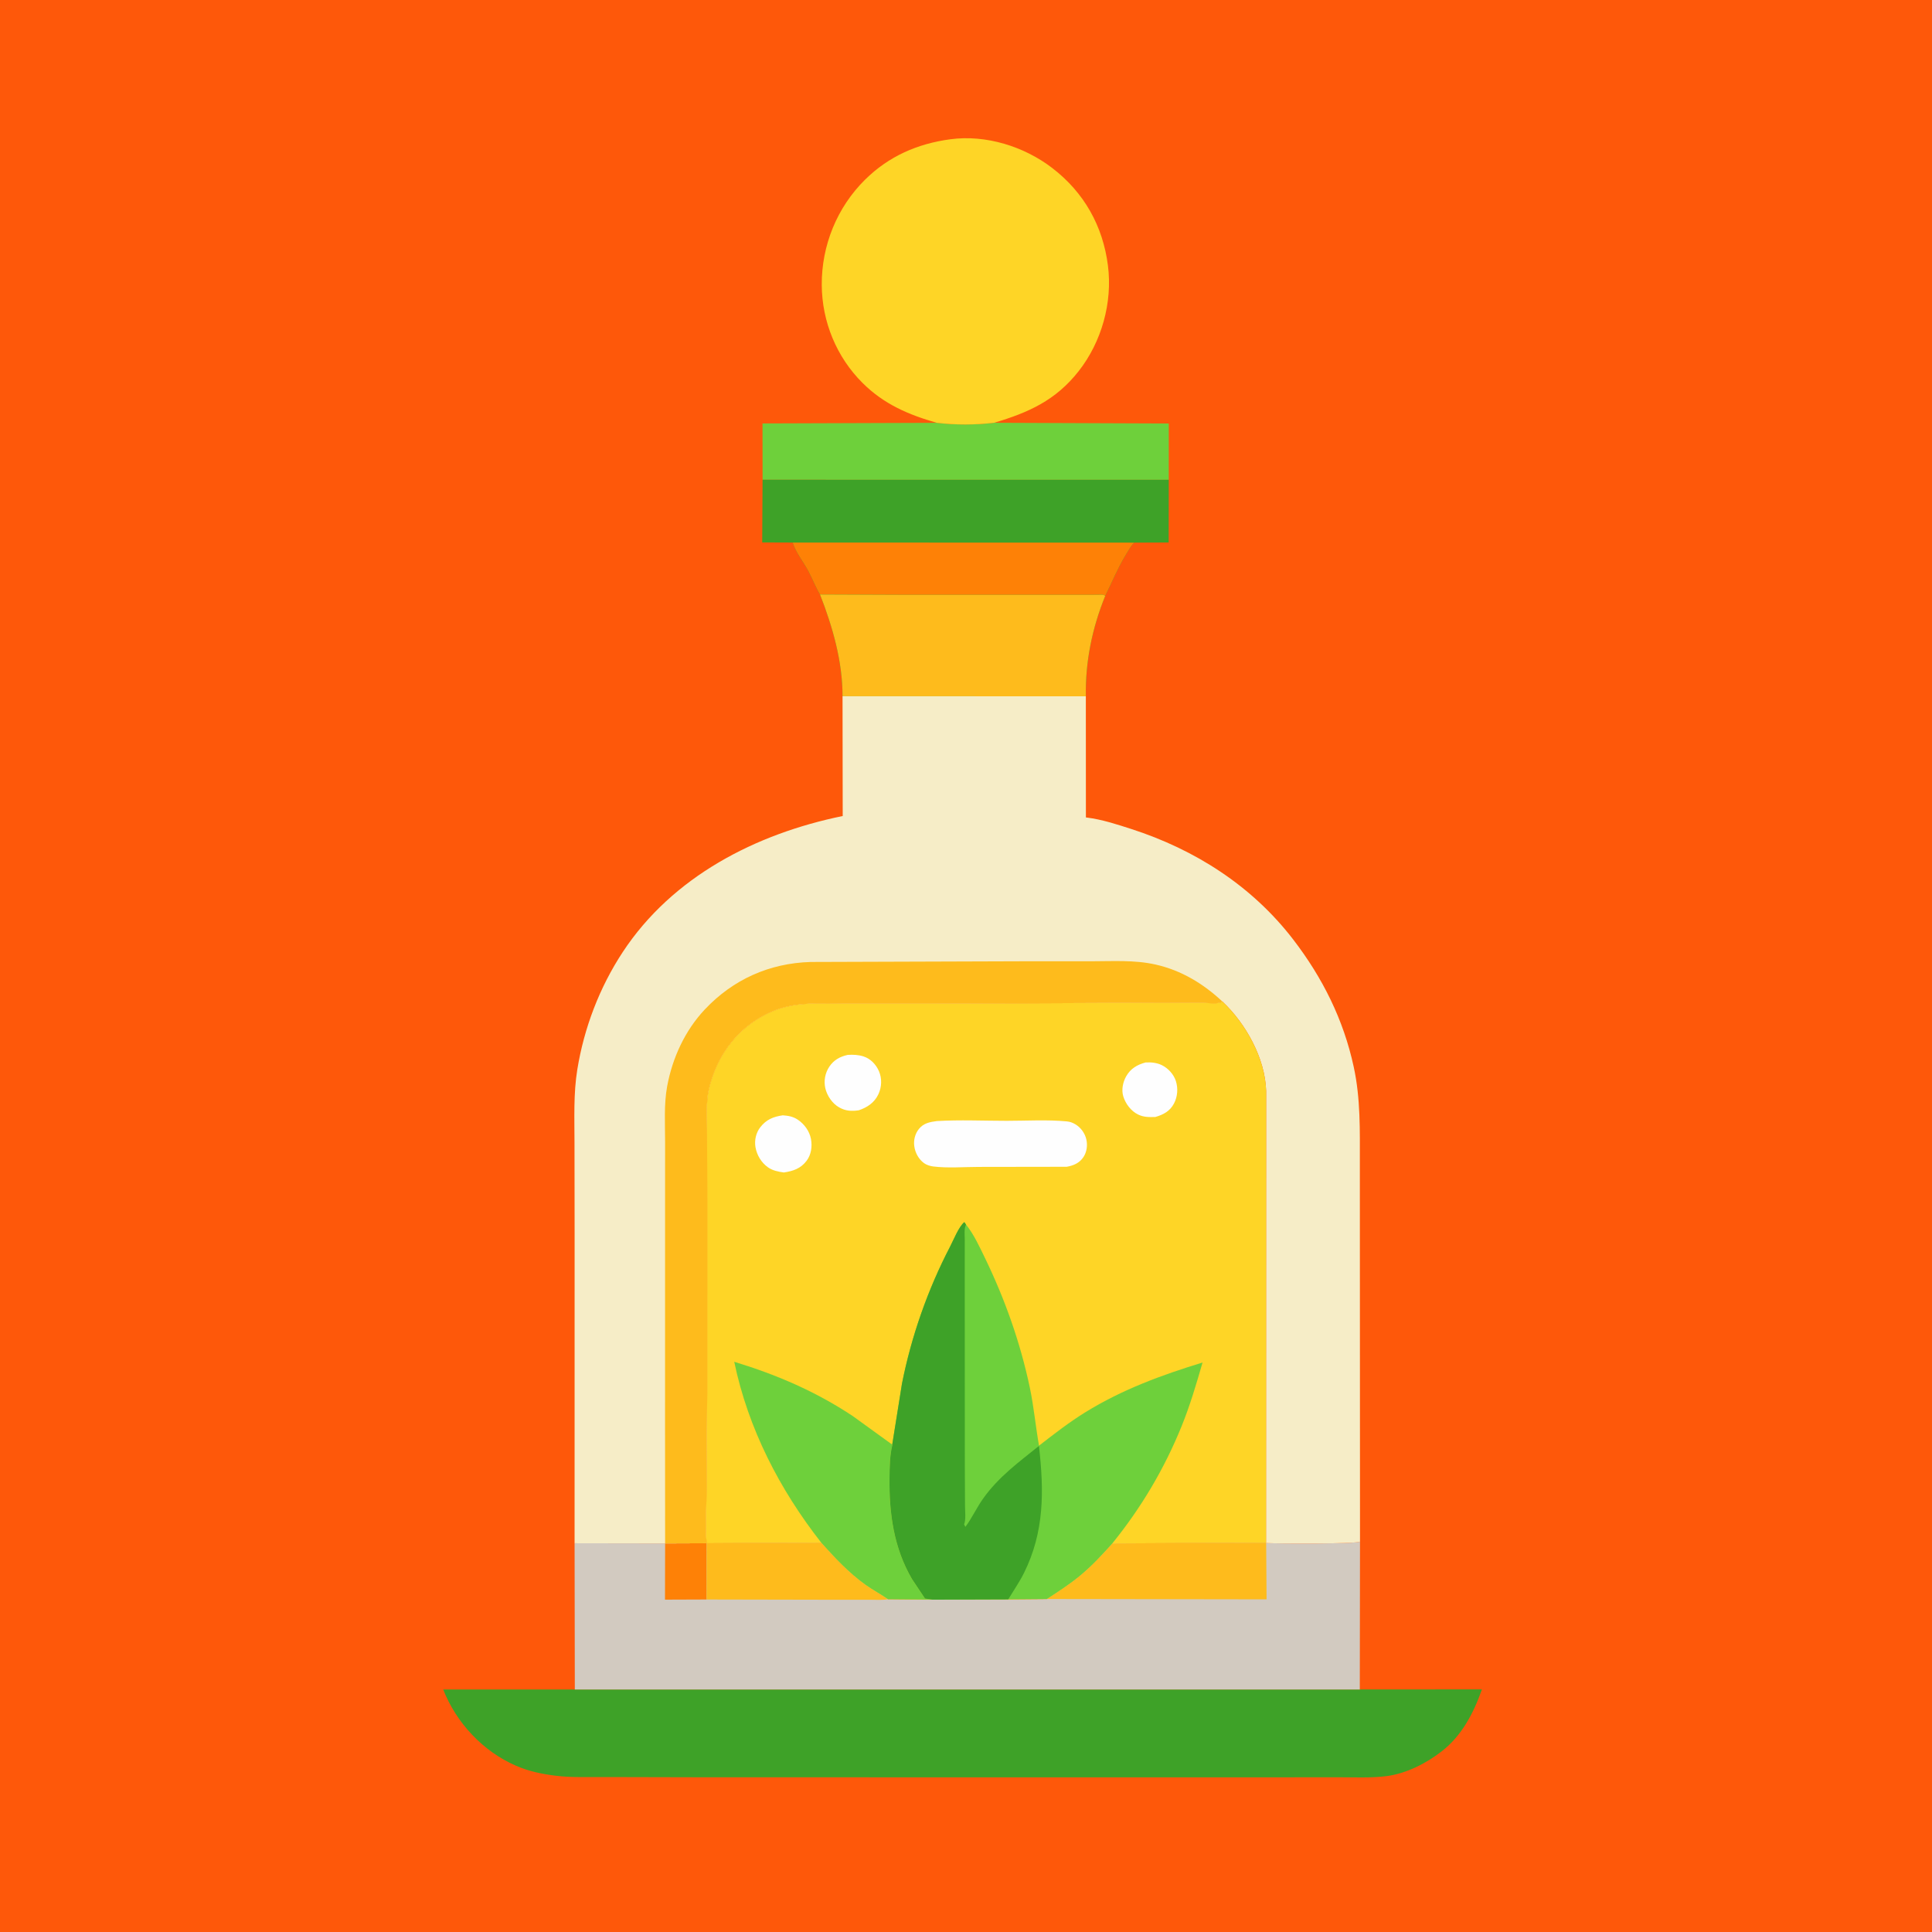 <svg version="1.1" xmlns="http://www.w3.org/2000/svg" style="display: block;" viewBox="0 0 2048 2048" width="1024" height="1024">
<path transform="translate(0,0)" fill="rgb(254,88,10)" d="M -0 -0 L 2048 0 L 2048 2048 L -0 2048 L -0 -0 z"/>
<path transform="translate(0,0)" fill="rgb(110,208,59)" d="M 1053.77 448.162 L 1238.96 448.915 L 1238.93 508.628 L 808.367 508.579 L 808.282 448.858 L 993.1 448.215 C 1013.02 450.593 1033.84 450.483 1053.77 448.162 z"/>
<path transform="translate(0,0)" fill="rgb(254,213,38)" d="M 993.1 448.215 C 962.983 439.624 936.884 428.402 914.309 405.909 C 886.724 378.426 871.318 340.941 871.094 302.023 C 870.853 260.252 887.26 219.832 916.985 190.469 C 942.17 165.59 972.561 152.341 1007.29 147.64 C 1045.04 142.53 1085.62 155.197 1115.48 178.148 C 1149.19 204.057 1169.12 239.532 1174.46 281.514 C 1179.46 320.728 1167.81 362.384 1143.41 393.462 C 1119.15 424.371 1090.24 437.377 1053.77 448.162 C 1033.84 450.483 1013.02 450.593 993.1 448.215 z"/>
<path transform="translate(0,0)" fill="rgb(62,162,40)" d="M 808.367 508.579 L 1238.93 508.628 L 1238.82 575.059 L 1202.24 575.215 C 1198.51 579.11 1195.74 584.182 1192.97 588.79 C 1184.64 602.604 1178.68 617.286 1171.57 631.682 C 1157.7 665.941 1150.46 701.1 1151.04 738.118 L 893.126 738.015 C 893.201 701.117 882.554 664.299 869.267 630.202 C 864.574 622.439 861.234 613.514 856.955 605.444 C 851.8 595.721 843.454 585.528 840.327 575.124 L 807.973 575.001 L 808.367 508.579 z"/>
<path transform="translate(0,0)" fill="rgb(254,129,6)" d="M 840.327 575.124 L 1202.24 575.215 C 1198.51 579.11 1195.74 584.182 1192.97 588.79 C 1184.64 602.604 1178.68 617.286 1171.57 631.682 C 1169.49 629.879 1166.82 630.548 1164.11 630.539 L 960.484 630.574 L 869.267 630.202 C 864.574 622.439 861.234 613.514 856.955 605.444 C 851.8 595.721 843.454 585.528 840.327 575.124 z"/>
<path transform="translate(0,0)" fill="rgb(254,187,28)" d="M 869.267 630.202 L 960.484 630.574 L 1164.11 630.539 C 1166.82 630.548 1169.49 629.879 1171.57 631.682 C 1157.7 665.941 1150.46 701.1 1151.04 738.118 L 893.126 738.015 C 893.201 701.117 882.554 664.299 869.267 630.202 z"/>
<path transform="translate(0,0)" fill="rgb(62,162,40)" d="M 1441.44 1790.91 L 1570.9 1790.82 C 1562.18 1815.7 1549.73 1839.72 1528.55 1856.27 C 1511.98 1869.21 1490.67 1880.11 1469.58 1882.79 C 1452.75 1884.92 1434.97 1883.95 1418.03 1883.98 L 1331.61 1884.06 L 1040.66 1884.05 L 738.557 1883.98 L 641.294 1883.75 C 624.325 1883.62 606.213 1884.47 589.39 1882.39 C 574.349 1880.53 560.848 1877.78 546.866 1871.71 C 511.914 1856.53 483.672 1826.26 469.796 1790.92 L 609.329 1790.91 L 1441.44 1790.91 z"/>
<path transform="translate(0,0)" fill="rgb(210,202,192)" d="M 1342.19 1635.68 C 1353.11 1636.35 1437.83 1636.83 1441.66 1634.12 L 1441.44 1790.91 L 609.329 1790.91 L 609.079 1635.91 L 705.057 1636.07 L 749.093 1635.9 L 870.519 1635.23 C 885.157 1651.49 899.635 1667.1 917.5 1679.92 C 925.203 1685.44 933.638 1689.79 941.327 1695.23 L 988.549 1695.65 L 1068.76 1695.38 L 1109.69 1695.03 C 1122.14 1686.94 1134.26 1679.14 1145.68 1669.6 C 1157.84 1659.44 1168.52 1647.87 1179.09 1636.1 L 1342.05 1635.25 L 1342.19 1635.68 z"/>
<path transform="translate(0,0)" fill="rgb(254,129,6)" d="M 705.057 1636.07 L 749.093 1635.9 L 749.004 1695.53 L 704.915 1695.69 L 705.057 1636.07 z"/>
<path transform="translate(0,0)" fill="rgb(254,187,28)" d="M 870.519 1635.23 C 885.157 1651.49 899.635 1667.1 917.5 1679.92 C 925.203 1685.44 933.638 1689.79 941.327 1695.23 C 935.538 1696.36 928.634 1695.78 922.706 1695.8 L 886.593 1695.81 L 749.004 1695.53 L 749.093 1635.9 L 870.519 1635.23 z"/>
<path transform="translate(0,0)" fill="rgb(254,187,28)" d="M 1342.05 1635.25 L 1342.19 1635.68 L 1342.62 1695.38 L 1109.69 1695.03 C 1122.14 1686.94 1134.26 1679.14 1145.68 1669.6 C 1157.84 1659.44 1168.52 1647.87 1179.09 1636.1 L 1342.05 1635.25 z"/>
<path transform="translate(0,0)" fill="rgb(246,237,199)" d="M 893.126 738.015 L 1151.04 738.118 L 1151.1 866.527 L 1152.23 866.658 C 1168.04 868.638 1183.87 873.827 1199.01 878.701 C 1266.68 900.498 1327.12 939.051 1370.71 995.73 C 1401.93 1036.32 1424.19 1080.81 1435.02 1131 C 1442.34 1164.88 1441.48 1198.15 1441.49 1232.56 L 1441.52 1324.17 L 1441.66 1634.12 C 1437.83 1636.83 1353.11 1636.35 1342.19 1635.68 L 1342.05 1635.25 L 1342.15 1156.42 C 1341.13 1121.78 1320.57 1084.97 1295.87 1061.72 C 1291.23 1064.67 1281.68 1063.17 1276.03 1063.1 L 1232.14 1062.87 L 990.718 1063.96 L 903.858 1063.92 C 887.324 1063.88 870.337 1063.05 853.848 1064.18 C 843.043 1064.92 831.322 1067.07 821.246 1071.08 C 784.459 1085.7 760.221 1116.7 751.383 1154.91 C 748.281 1168.32 749.602 1183.9 749.531 1197.67 L 749.669 1271.1 L 749.663 1475 L 748.938 1583.94 C 748.845 1600.85 747.487 1619.12 749.093 1635.9 L 705.057 1636.07 L 609.079 1635.91 L 609.113 1308.13 L 608.99 1210.58 C 608.97 1185.02 607.859 1159.11 611.963 1133.78 C 619.115 1089.65 635.486 1046.74 660.065 1009.34 C 712.772 929.15 801.371 883.786 893.313 865.011 L 893.126 738.015 z"/>
<path transform="translate(0,0)" fill="rgb(254,187,28)" d="M 705.057 1636.07 L 704.976 1517.17 L 705 1294.33 L 705.038 1210.65 C 705.056 1191.14 703.669 1170.59 707.252 1151.33 C 712.843 1121.28 726.18 1092.26 747.249 1069.94 C 777.19 1038.23 815.486 1021.09 859.03 1019.73 L 1080.94 1019 L 1156.64 1018.99 C 1179.49 1018.98 1202.45 1017.41 1224.88 1022.44 C 1252.2 1028.58 1275.57 1042.7 1295.87 1061.72 C 1291.23 1064.67 1281.68 1063.17 1276.03 1063.1 L 1232.14 1062.87 L 990.718 1063.96 L 903.858 1063.92 C 887.324 1063.88 870.337 1063.05 853.848 1064.18 C 843.043 1064.92 831.322 1067.07 821.246 1071.08 C 784.459 1085.7 760.221 1116.7 751.383 1154.91 C 748.281 1168.32 749.602 1183.9 749.531 1197.67 L 749.669 1271.1 L 749.663 1475 L 748.938 1583.94 C 748.845 1600.85 747.487 1619.12 749.093 1635.9 L 705.057 1636.07 z"/>
<path transform="translate(0,0)" fill="rgb(254,213,38)" d="M 1295.87 1061.72 C 1320.57 1084.97 1341.13 1121.78 1342.15 1156.42 L 1342.05 1635.25 L 1179.09 1636.1 C 1168.52 1647.87 1157.84 1659.44 1145.68 1669.6 C 1134.26 1679.14 1122.14 1686.94 1109.69 1695.03 L 1068.76 1695.38 L 988.549 1695.65 L 941.327 1695.23 C 933.638 1689.79 925.203 1685.44 917.5 1679.92 C 899.635 1667.1 885.157 1651.49 870.519 1635.23 L 749.093 1635.9 C 747.487 1619.12 748.845 1600.85 748.938 1583.94 L 749.663 1475 L 749.669 1271.1 L 749.531 1197.67 C 749.602 1183.9 748.281 1168.32 751.383 1154.91 C 760.221 1116.7 784.459 1085.7 821.246 1071.08 C 831.322 1067.07 843.043 1064.92 853.848 1064.18 C 870.337 1063.05 887.324 1063.88 903.858 1063.92 L 990.718 1063.96 L 1232.14 1062.87 L 1276.03 1063.1 C 1281.68 1063.17 1291.23 1064.67 1295.87 1061.72 z"/>
<path transform="translate(0,0)" fill="rgb(254,254,254)" d="M 1214.39 1126.26 C 1220.17 1125.91 1226.24 1126.5 1231.5 1129.05 C 1238.25 1132.32 1244.22 1138.81 1246.49 1146.01 C 1248.95 1153.79 1248.28 1162.54 1244.48 1169.75 C 1240.16 1177.96 1233.22 1181.58 1224.71 1184.06 C 1218.11 1184.2 1212.57 1184.41 1206.44 1181.44 C 1198.91 1177.79 1193.1 1170.04 1190.7 1162.12 C 1188.6 1155.23 1190.34 1147.03 1193.81 1140.89 C 1198.44 1132.72 1205.6 1128.54 1214.39 1126.26 z"/>
<path transform="translate(0,0)" fill="rgb(254,254,254)" d="M 898.679 1118.22 C 904.336 1117.9 909.866 1118.09 915.312 1119.84 C 922.8 1122.23 928.635 1128.37 931.717 1135.5 C 935.08 1143.28 934.707 1152.39 931.104 1160 C 926.93 1168.82 919.396 1173.91 910.386 1176.93 C 902.776 1178.12 896.212 1177.71 889.447 1173.82 C 882.227 1169.66 876.772 1161.67 874.888 1153.63 C 873.057 1145.8 874.653 1137.3 879.169 1130.63 C 884.018 1123.47 890.494 1120.04 898.679 1118.22 z"/>
<path transform="translate(0,0)" fill="rgb(254,254,254)" d="M 829.764 1182.28 C 835.63 1182.69 840.737 1183.57 845.713 1186.92 C 852.648 1191.57 858.105 1199.08 859.654 1207.36 C 861.13 1215.25 859.962 1223.98 855.016 1230.5 C 848.741 1238.77 840.669 1241.4 830.915 1242.88 C 825.043 1242.06 818.936 1240.87 814.015 1237.37 C 806.977 1232.36 802.257 1224.43 800.815 1215.95 C 799.59 1208.74 801.381 1200.82 805.879 1195 C 812.256 1186.74 819.757 1183.74 829.764 1182.28 z"/>
<path transform="translate(0,0)" fill="rgb(254,254,254)" d="M 993.081 1188.37 C 1017.42 1186.93 1042.57 1188.1 1067.01 1188.11 C 1087.99 1188.12 1109.92 1186.75 1130.76 1188.72 C 1134.27 1189.05 1136.81 1189.97 1139.83 1191.75 C 1145.66 1195.17 1150.11 1201.27 1151.58 1207.9 C 1152.98 1214.2 1152.07 1221.1 1148.51 1226.52 C 1144.34 1232.88 1137.96 1235.57 1130.75 1236.83 L 1037.59 1236.97 C 1022.01 1236.98 1004.64 1238.44 989.22 1236.5 C 985.982 1236.09 982.154 1234.92 979.5 1232.97 C 973.747 1228.73 970.147 1222.04 969.174 1215.01 C 968.273 1208.5 970.035 1201.66 974.218 1196.56 C 979.224 1190.47 985.74 1189.38 993.081 1188.37 z"/>
<path transform="translate(0,0)" fill="rgb(110,208,59)" d="M 870.519 1635.23 C 826.283 1578.79 793.012 1514.09 778.32 1443.54 C 823.33 1457.27 864.565 1474.93 904 1501.11 L 944.273 1530.25 L 945.816 1531.26 L 945.989 1531.75 C 943.255 1542.44 943.068 1555.57 942.948 1566.64 C 942.537 1604.32 947.487 1640.86 966.857 1673.94 L 980.569 1694.5 L 988.549 1695.65 L 941.327 1695.23 C 933.638 1689.79 925.203 1685.44 917.5 1679.92 C 899.635 1667.1 885.157 1651.49 870.519 1635.23 z"/>
<path transform="translate(0,0)" fill="rgb(110,208,59)" d="M 945.816 1531.26 L 956.159 1466.58 C 966.078 1416.57 983.539 1366.76 1007.09 1321.56 C 1010.74 1314.56 1016.3 1300.34 1022.24 1295.5 L 1023.99 1298.08 C 1032.23 1308.26 1038.26 1321.48 1043.97 1333.24 C 1065.18 1376.94 1081.57 1423.12 1091.61 1470.7 C 1095.94 1491.24 1097.76 1511.89 1101.4 1532.47 C 1117.38 1520.08 1133.33 1507.65 1150.56 1497.02 C 1189.47 1472.99 1231.3 1457.61 1274.75 1444.34 C 1268.16 1467.19 1261.46 1489.9 1252.5 1511.96 C 1234.16 1557.12 1209.74 1598.25 1179.09 1636.1 C 1168.52 1647.87 1157.84 1659.44 1145.68 1669.6 C 1134.26 1679.14 1122.14 1686.94 1109.69 1695.03 L 1068.76 1695.38 L 988.549 1695.65 L 980.569 1694.5 L 966.857 1673.94 C 947.487 1640.86 942.537 1604.32 942.948 1566.64 C 943.068 1555.57 943.255 1542.44 945.989 1531.75 L 945.816 1531.26 z"/>
<path transform="translate(0,0)" fill="rgb(62,162,40)" d="M 945.816 1531.26 L 956.159 1466.58 C 966.078 1416.57 983.539 1366.76 1007.09 1321.56 C 1010.74 1314.56 1016.3 1300.34 1022.24 1295.5 L 1023.99 1298.08 C 1021.78 1302.69 1022.68 1308.96 1022.69 1313.98 L 1022.67 1343.05 L 1022.75 1551.51 L 1022.96 1596.37 C 1022.96 1601.96 1024.07 1610.83 1021.99 1615.94 L 1023.36 1618.55 C 1030.41 1609.08 1035.42 1597.95 1042.32 1588.3 C 1058.68 1565.4 1079.75 1550.13 1101.32 1532.75 C 1106.76 1580.2 1107.21 1623.93 1085.32 1667.71 C 1080.51 1677.31 1074.31 1686.2 1068.76 1695.38 L 988.549 1695.65 L 980.569 1694.5 L 966.857 1673.94 C 947.487 1640.86 942.537 1604.32 942.948 1566.64 C 943.068 1555.57 943.255 1542.44 945.989 1531.75 L 945.816 1531.26 z"/>
</svg>
